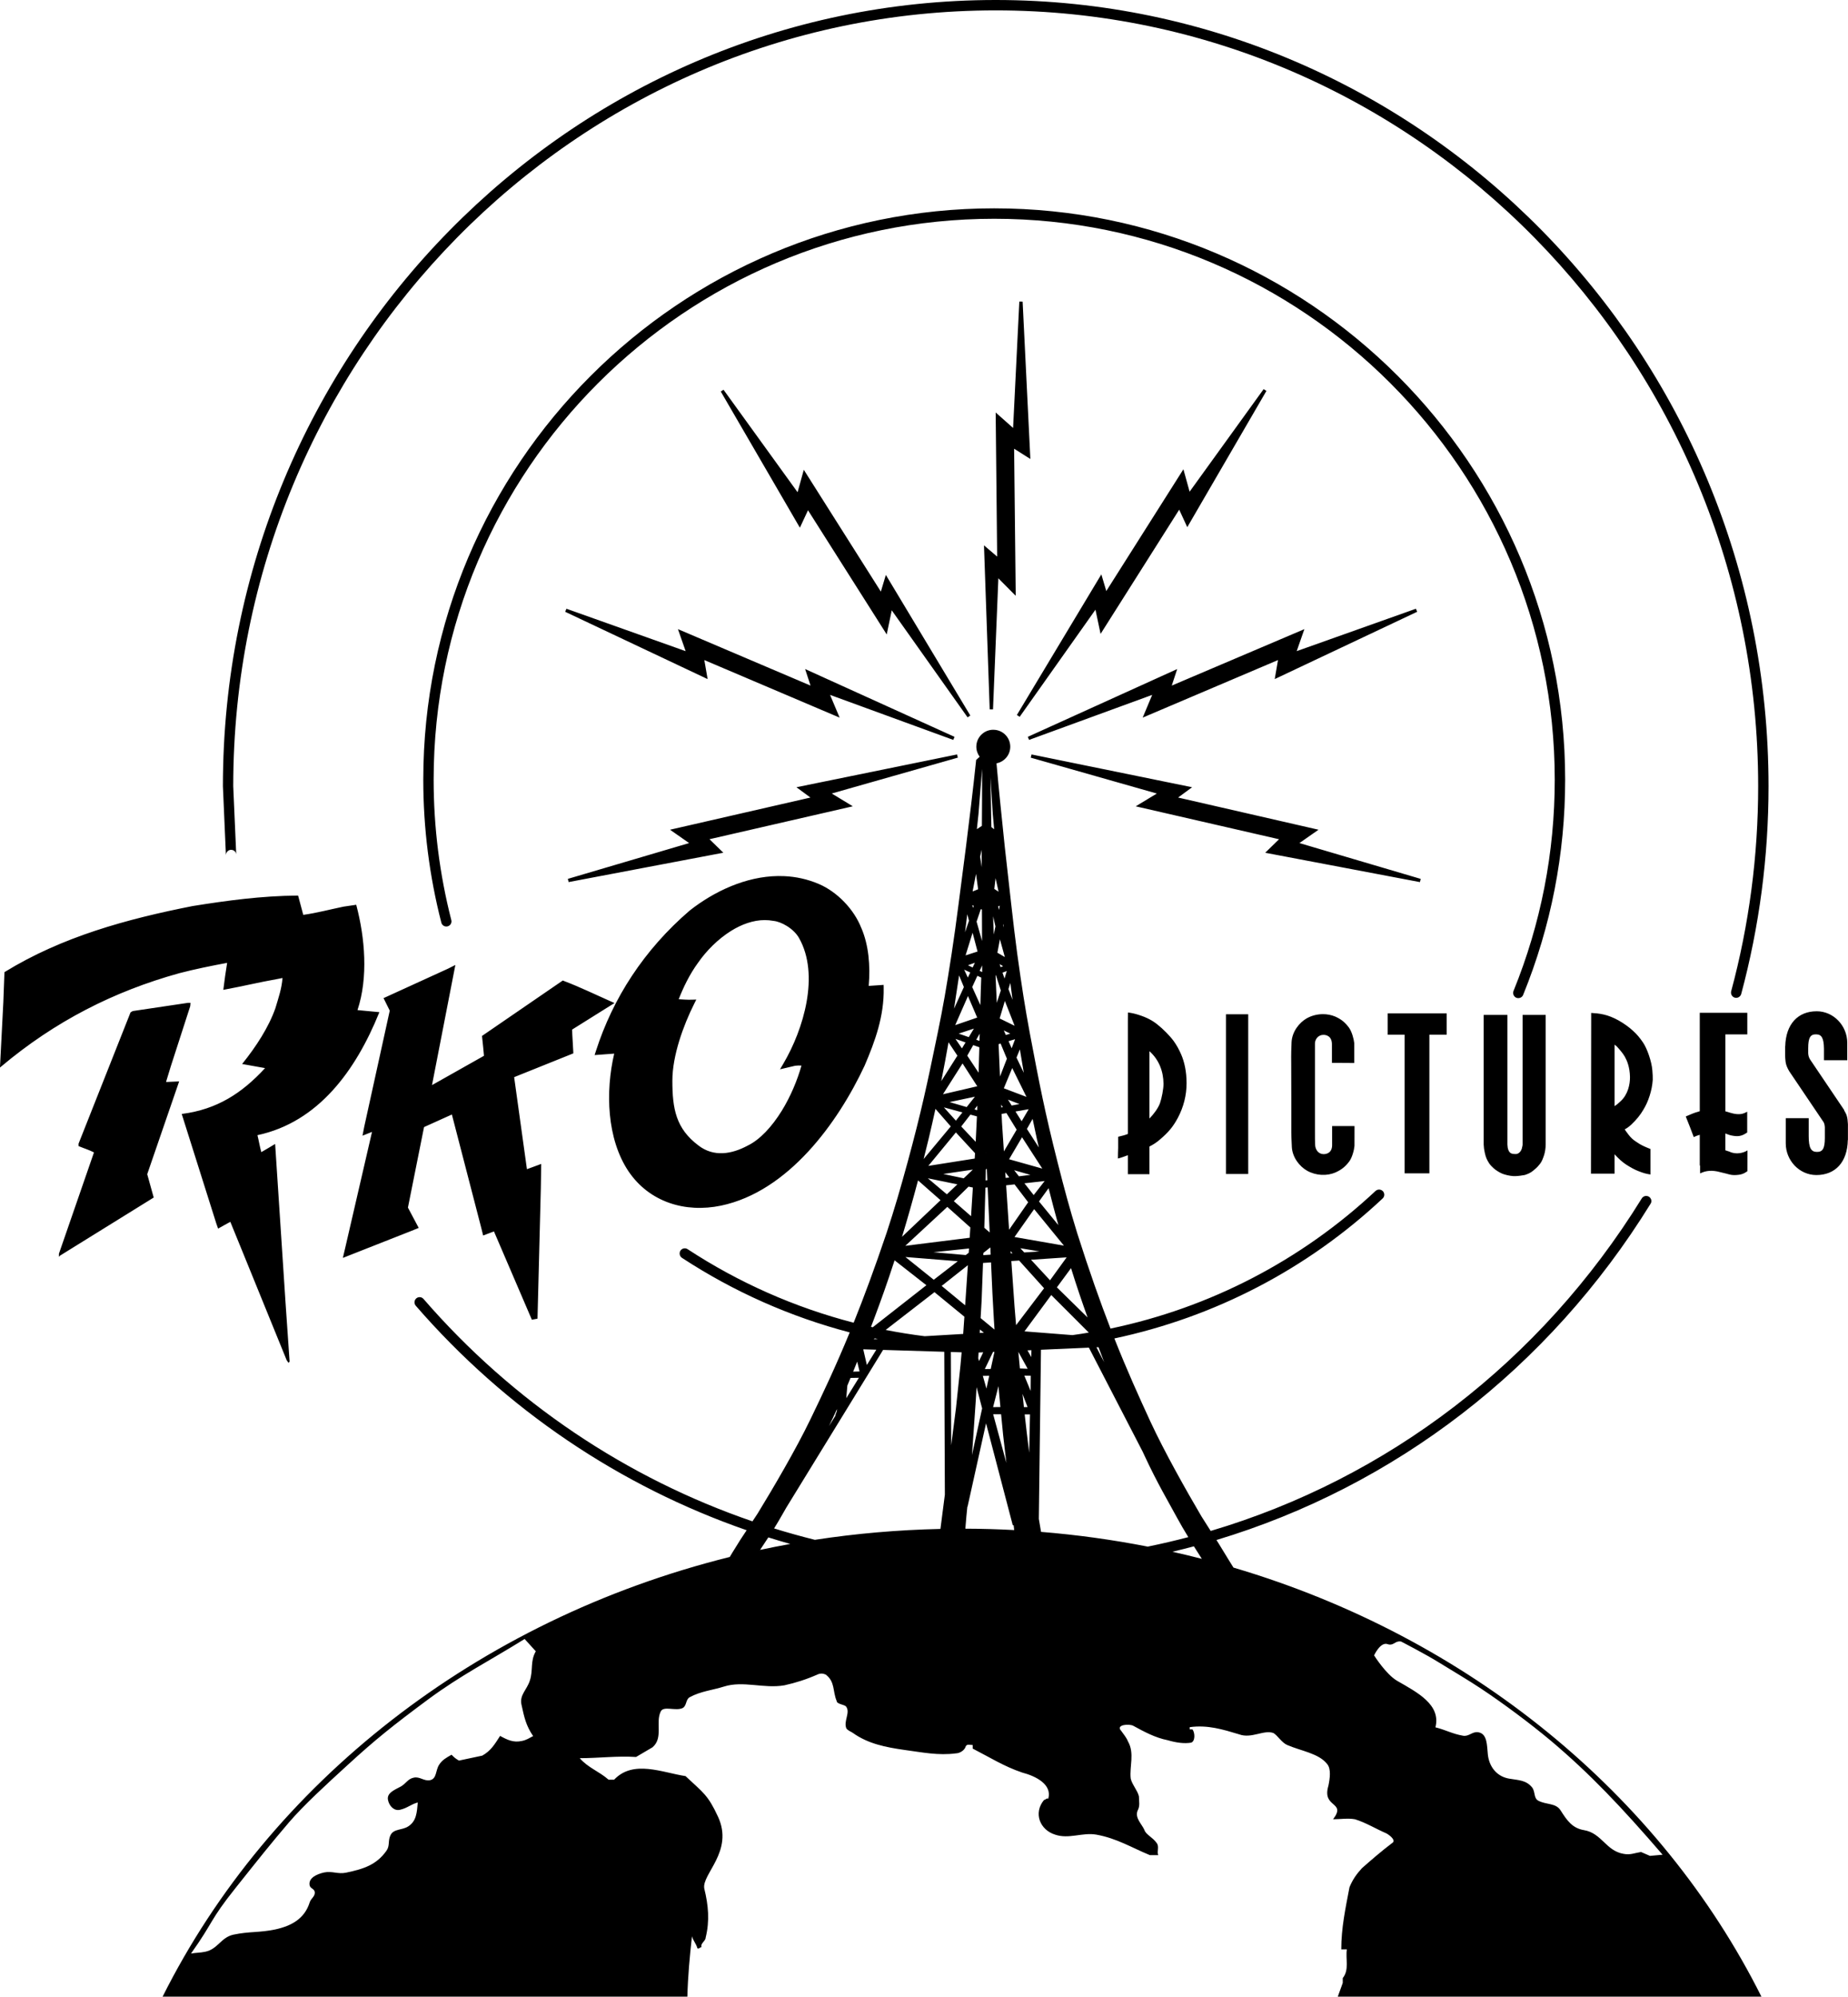 <?xml version="1.0" encoding="UTF-8" standalone="no"?>
<!-- Created with Inkscape (http://www.inkscape.org/) -->

<svg
   width="132.292mm"
   height="142.85mm"
   viewBox="0 0 132.292 142.85"
   version="1.1"
   id="svg5"
   sodipodi:docname="RKO Pictures (1997).svg"
   inkscape:version="1.1.2 (b8e25be833, 2022-02-05)"
   xmlns:inkscape="http://www.inkscape.org/namespaces/inkscape"
   xmlns:sodipodi="http://sodipodi.sourceforge.net/DTD/sodipodi-0.dtd"
   xmlns="http://www.w3.org/2000/svg"
   xmlns:svg="http://www.w3.org/2000/svg">
  <sodipodi:namedview
     id="namedview7"
     pagecolor="#ffffff"
     bordercolor="#666666"
     borderopacity="1.0"
     inkscape:pageshadow="2"
     inkscape:pageopacity="0.0"
     inkscape:pagecheckerboard="0"
     inkscape:document-units="mm"
     showgrid="false"
     fit-margin-top="0"
     fit-margin-left="0"
     fit-margin-right="0"
     fit-margin-bottom="0"
     inkscape:zoom="0.70710678"
     inkscape:cx="350.72496"
     inkscape:cy="565.68542"
     inkscape:window-width="1366"
     inkscape:window-height="705"
     inkscape:window-x="-8"
     inkscape:window-y="-8"
     inkscape:window-maximized="1"
     inkscape:current-layer="layer1" />
  <defs
     id="defs2" />
  <g
     inkscape:label="Layer 1"
     inkscape:groupmode="layer"
     id="layer1"
     transform="translate(-41.676,-235.345)">
    <path
       id="path1271"
       style="fill:#000000;fill-opacity:1;fill-rule:nonzero;stroke:none;stroke-width:0.229"
       d="m 112.955,235.345 c -30.505,0 -55.322,25.229 -55.322,56.251 l 0.216,4.95 c -0.008,-0.204 0.15,-0.393 0.353,-0.4 0.205,-0.006 0.374,0.135 0.385,0.34 l -0.215,-4.89 c 0,-30.612 24.489,-55.508 54.582,-55.508 30.099,0 54.583,24.896 54.583,55.508 0,4.965 -0.649,9.907 -1.933,14.671 -0.049,0.197 0.067,0.405 0.264,0.457 0.197,0.052 0.4,-0.067 0.455,-0.264 1.298,-4.829 1.956,-9.831 1.956,-14.864 0,-31.022 -24.818,-56.251 -55.324,-56.251 z m -0.107,14.906 c -22.535,0 -40.871,18.334 -40.871,40.877 v 2.7e-4 c 0,3.461 0.437,6.902 1.293,10.228 0.05,0.199 0.251,0.315 0.45,0.264 0.196,-0.052 0.318,-0.249 0.263,-0.45 -0.836,-3.262 -1.264,-6.638 -1.264,-10.042 0,-22.135 18.005,-40.131 40.128,-40.131 22.131,0 40.127,17.996 40.127,40.131 0,5.213 -0.991,10.3 -2.951,15.116 -0.076,0.192 0.016,0.403 0.203,0.487 0.188,0.071 0.41,-0.013 0.485,-0.202 2.001,-4.914 3.009,-10.094 3.009,-15.401 0,-22.542 -18.334,-40.877 -40.873,-40.877 z m 1.798,6.671 -0.446,9.042 -1.247,-1.108 0.106,10.31 -0.943,-0.804 0.409,11.729 v 0.008 l 0.237,0.001 v -0.009 l 0.383,-9.37 1.243,1.251 -0.115,-10.524 1.163,0.735 -0.554,-11.26 z m 17.489,6.263 -0.006,0.009 -5.293,7.329 -0.444,-1.604 -5.52,8.712 -0.355,-1.192 -6.041,10.052 -8.4e-4,0.002 -0.004,0.007 0.199,0.13 5.426,-7.665 0.366,1.733 5.629,-8.889 0.577,1.253 5.661,-9.74 0.006,-0.009 z m -38.663,0.043 -0.198,0.129 0.006,0.009 5.657,9.734 0.581,-1.249 5.635,8.886 0.36,-1.726 5.424,7.649 0.005,0.007 0.197,-0.129 -0.005,-0.008 h 0.001 l -0.006,-0.007 -6.038,-10.045 -0.358,1.193 -5.516,-8.715 -0.445,1.606 -5.295,-7.324 z m -11.246,15.67 -0.091,0.219 0.011,0.004 10.186,4.81 -0.235,-1.361 9.685,4.118 -0.685,-1.627 8.82,3.22 0.09,-0.22 -0.008,-0.003 -10.687,-4.846 0.387,1.184 -9.491,-4.039 0.551,1.575 -8.521,-3.03 z m 60.809,0 -0.011,0.004 -8.522,3.029 0.55,-1.574 -9.494,4.039 0.39,-1.184 -10.687,4.846 -0.008,0.003 0.09,0.22 8.814,-3.22 -0.68,1.626 9.687,-4.118 -0.235,1.361 10.186,-4.81 0.011,-0.004 z m -30.254,8.657 c -0.667,0 -1.213,0.543 -1.213,1.211 0,0.27 0.089,0.519 0.24,0.72 -0.099,0.089 -0.233,0.21 -0.233,0.21 l -0.02,0.017 -0.002,0.026 c -0.226,2.151 -0.482,4.247 -0.724,6.17 -0.394,2.994 -0.682,5.419 -1.031,7.687 -0.385,2.491 -0.602,3.737 -0.995,5.65 -0.762,3.697 -1.173,5.632 -2.149,9.229 -0.517,1.894 -0.921,3.285 -1.501,5.052 -0.864,2.559 -1.641,4.647 -2.366,6.451 -4.197,-1.085 -8.207,-2.852 -11.885,-5.259 -0.17,-0.114 -0.4,-0.067 -0.514,0.103 -0.108,0.167 -0.064,0.403 0.111,0.518 3.715,2.43 7.766,4.222 12.006,5.332 -1.004,2.44 -1.912,4.353 -2.818,6.228 -1.04,2.153 -2.654,4.898 -3.77,6.723 l -0.374,0.567 c -8.987,-3.079 -17.137,-8.518 -23.546,-15.908 -0.131,-0.159 -0.365,-0.175 -0.52,-0.045 -0.155,0.141 -0.174,0.367 -0.038,0.526 6.453,7.439 14.648,12.929 23.687,16.063 l -0.456,0.691 c -0.558,0.882 -0.746,1.209 -0.746,1.21 l -0.006,0.011 c -18.101,4.502 -32.943,16.174 -40.601,31.457 h 37.565 c 0.038,-1.45 0.169,-2.885 0.329,-4.317 0.097,0.338 0.293,0.511 0.391,0.859 0.098,0.074 0.197,-0.088 0.295,-0.088 -0.099,-0.26 0.295,-0.433 0.295,-0.68 0.297,-1.198 0.194,-2.317 -0.099,-3.507 -0.196,-1.034 2.131,-2.657 0.983,-5.141 -0.727,-1.568 -1.048,-1.703 -2.325,-2.904 -1.676,-0.256 -3.74,-1.191 -5.114,0.257 h -0.395 c -0.687,-0.604 -1.475,-0.855 -2.064,-1.54 1.378,0 2.656,-0.173 4.03,-0.085 l 1.18,-0.694 c 0.789,-0.678 0.197,-1.786 0.589,-2.564 0.2,-0.424 1.082,-5e-5 1.577,-0.249 0.295,-0.175 0.197,-0.595 0.49,-0.767 0.785,-0.431 1.676,-0.515 2.46,-0.765 1.379,-0.437 2.853,0.168 4.328,-0.09 0.789,-0.175 1.573,-0.421 2.359,-0.77 0.194,-0.09 0.391,-0.09 0.592,0 0.686,0.512 0.491,1.193 0.784,1.88 0,0.255 0.592,0.255 0.691,0.43 0.294,0.423 -0.201,1.018 0,1.531 0.094,0.172 0.392,0.264 0.49,0.349 1.082,0.77 2.363,1.016 3.64,1.199 1.281,0.172 2.456,0.422 3.74,0.248 0.192,0 0.591,-0.165 0.687,-0.512 0.092,-0.166 0.296,-0.083 0.492,-0.083 v 0.256 c 1.179,0.602 2.257,1.284 3.539,1.713 0.98,0.256 2.165,0.85 1.871,1.878 -0.106,-0.083 -0.194,0.083 -0.302,0.083 -0.783,0.944 -0.293,2.144 0.792,2.482 0.983,0.34 1.963,-0.175 2.952,0 1.471,0.264 2.549,0.942 3.831,1.466 h 0.597 c -0.105,-0.265 0.09,-0.604 -0.105,-0.862 -0.295,-0.424 -0.786,-0.604 -0.883,-0.943 -0.195,-0.429 -0.688,-0.852 -0.491,-1.367 0.197,-0.348 0.099,-0.687 0.099,-1.034 -0.099,-0.424 -0.499,-0.853 -0.589,-1.276 -0.097,-0.858 0.294,-1.802 -0.196,-2.656 -0.099,-0.256 -0.303,-0.504 -0.497,-0.771 -0.395,-0.421 0.595,-0.509 0.888,-0.338 0.786,0.429 1.571,0.852 2.459,1.027 0.592,0.173 1.177,0.258 1.671,0.173 0.293,-0.092 0.292,-0.685 0.097,-0.949 h -0.196 v -0.159 c 1.282,-0.175 2.361,0.159 3.537,0.513 0.891,0.331 1.773,-0.353 2.46,-0.09 0.295,0.173 0.588,0.685 0.982,0.853 0.987,0.43 2.263,0.594 2.86,1.363 0.294,0.349 0.195,1.034 0.089,1.549 -0.491,1.623 1.321,1.108 0.334,2.401 0.49,0 1.078,-0.091 1.568,0 0.792,0.246 1.477,0.679 2.263,1.017 0.293,0.173 0.687,0.514 0.394,0.686 -0.786,0.597 -1.472,1.193 -2.16,1.798 -0.391,0.422 -0.685,0.85 -0.891,1.365 -0.293,1.539 -0.588,2.911 -0.588,4.442 h 0.4 c -0.105,0.689 0.188,1.459 -0.294,2.054 v 0.346 l -0.355,0.983 h 30.326 c -7.256,-14.487 -20.968,-25.73 -37.793,-30.697 l -0.068,-0.107 c 0,0 -0.467,-0.748 -1.011,-1.645 l -0.141,-0.221 c 12.717,-3.824 23.772,-12.232 31.075,-24.054 0.115,-0.167 0.061,-0.394 -0.114,-0.509 -0.182,-0.105 -0.407,-0.052 -0.513,0.121 v 8.4e-4 c -7.242,11.723 -18.227,20.046 -30.86,23.792 l -0.66,-1.04 v -0.001 l -0.005,-0.008 c -1.087,-1.846 -2.645,-4.609 -3.653,-6.781 -0.831,-1.804 -1.666,-3.644 -2.577,-5.942 7.17,-1.523 13.795,-4.948 19.202,-10.013 0.149,-0.134 0.159,-0.37 0.024,-0.519 -0.146,-0.152 -0.378,-0.159 -0.53,-0.019 v -10e-4 c -5.34,4.994 -11.887,8.364 -18.973,9.846 -0.73,-1.887 -1.511,-4.084 -2.379,-6.812 -0.55,-1.781 -0.926,-3.174 -1.409,-5.082 -0.913,-3.611 -1.291,-5.55 -1.991,-9.254 -0.355,-1.928 -0.552,-3.175 -0.899,-5.671 -0.308,-2.278 -0.549,-4.706 -0.896,-7.702 v -0.001 c -0.188,-1.856 -0.408,-3.857 -0.587,-5.919 0.56,-0.106 0.985,-0.598 0.985,-1.189 0,-0.667 -0.542,-1.211 -1.21,-1.211 z m -2.592,1.767 -0.008,0.002 -11.491,2.344 1.003,0.737 -10.051,2.303 1.366,0.955 -8.67,2.558 -0.011,0.003 0.055,0.23 11.076,-2.101 -0.992,-0.966 10.26,-2.356 -1.508,-0.915 9.018,-2.564 0.008,-0.002 z m 5.331,0 -0.056,0.23 0.008,0.002 9.018,2.564 -1.511,0.915 10.259,2.356 -0.99,0.966 11.075,2.1 0.056,-0.23 -0.011,-0.003 -8.67,-2.559 1.366,-0.955 -10.051,-2.303 1.001,-0.737 -11.486,-2.344 z m -3.537,1.033 c -8e-5,1.488 -0.008,2.773 -0.017,4.076 l -0.359,0.235 0.114,-1.066 0.182,-2.272 v -10e-4 c 0.032,-0.348 0.057,-0.671 0.08,-0.972 z m 0.598,0.605 c 0.008,0.108 0.013,0.198 0.021,0.309 h -10e-4 l 0.142,2.279 0.101,1.128 -0.199,-0.158 z m -0.628,5.178 c -5.6e-4,0.1 -0.001,0.16 -0.002,0.263 v 10e-4 l 0.004,0.99 -0.114,-0.756 z m -0.407,1.731 0.15,1.098 -0.395,0.159 z m -14.169,0.152 c -2.307,0.029 -4.564,1.087 -6.324,2.466 l -0.004,0.003 -0.003,0.003 c -3.273,2.811 -5.497,6.273 -6.708,10.04 l -0.096,0.298 1.403,-0.104 c -0.636,2.719 -0.531,6.098 1.023,8.419 h 8.38e-4 v 0.001 c 1.487,2.199 4.052,2.991 6.623,2.455 4.817,-1.011 8.373,-5.933 10.286,-10.03 l 8.3e-4,-0.003 0.001,-0.003 c 0.731,-1.712 1.395,-3.504 1.356,-5.536 l -0.004,-0.221 -1.067,0.073 c 0.12,-1.433 0.003,-2.909 -0.528,-4.142 -1e-4,-2.6e-4 1e-4,-5.7e-4 0,-10e-4 -0.002,-0.003 -0.002,-0.007 -0.003,-0.01 l -0.004,8.4e-4 c -0.518,-1.327 -1.722,-2.58 -3.038,-3.141 -0.807,-0.344 -1.631,-0.52 -2.453,-0.56 h -5.57e-4 c -0.154,-0.007 -0.308,-0.01 -0.461,-0.008 z m 15.568,0.151 0.216,0.97 -0.305,-0.198 z m -49.962,1.247 c -2.575,0.019 -5.062,0.356 -7.508,0.748 h -0.001 -0.001 c -4.749,0.936 -9.364,2.203 -13.459,4.719 l -0.019,0.012 -0.08,2.138 -0.242,4.688 0.071,-0.06 c 3.884,-3.268 8.103,-5.396 12.758,-6.689 1.108,-0.289 2.312,-0.533 3.434,-0.742 -0.105,0.648 -0.189,1.246 -0.266,1.876 l -0.007,0.055 0.054,-0.011 c 1.406,-0.259 2.476,-0.527 3.822,-0.765 h 0.001 l 0.361,-0.072 c -0.063,0.785 -0.291,1.421 -0.51,2.16 -0.481,1.369 -1.383,2.748 -2.339,3.939 l -0.043,0.054 1.643,0.294 -0.003,0.004 c -1.666,1.806 -3.445,2.946 -5.917,3.27 l -0.047,0.006 2.472,7.824 0.132,0.379 0.042,-0.023 c 0.272,-0.148 0.568,-0.328 0.834,-0.461 l 0.839,2.054 3.198,7.853 0.132,0.182 0.074,-0.093 -0.292,-4.23 -0.744,-11.339 -0.057,0.035 c -0.372,0.227 -0.603,0.358 -0.933,0.551 -0.108,-0.384 -0.18,-0.84 -0.276,-1.214 4.361,-0.931 7.039,-4.634 8.708,-8.75 l 0.02,-0.05 -1.566,-0.149 c 0.778,-2.334 0.534,-5.172 -0.081,-7.5 l -0.009,-0.035 -0.905,0.133 h -0.001 c -1.034,0.213 -1.907,0.453 -2.886,0.589 l -0.369,-1.38 z m 48.53,0.342 -2.8e-4,8.4e-4 -8.4e-4,-2.8e-4 z m -0.235,0.342 0.105,0.048 -0.051,0.151 z m 1.965,0.041 -0.053,0.3 -0.059,-0.252 z m -1.352,0.24 0.078,0.036 0.003,0.712 0.006,1.538 -0.392,-1.387 z m -0.972,0.37 0.124,0.465 -0.284,0.826 z m 1.854,0.147 0.163,0.724 -0.118,0.579 -0.035,-0.804 z m -16.337,0.272 c 0.193,5.1e-4 0.385,0.017 0.577,0.052 v -2.8e-4 l 0.032,0.006 c 0.526,0.043 1.445,0.529 1.841,1.241 v 10e-4 c 0.731,1.3 0.819,2.922 0.534,4.533 -0.284,1.611 -0.94,3.205 -1.655,4.419 l -0.25,0.424 1.087,-0.256 c 0.184,-0.017 0.267,-0.018 0.349,-0.014 0.022,10e-4 0.075,0.003 0.1,0.004 -0.295,1.042 -0.778,2.213 -1.42,3.248 -0.692,1.115 -1.548,2.054 -2.442,2.482 l -0.004,0.002 -0.003,0.002 c -1.132,0.604 -2.409,0.823 -3.501,-0.014 v -0.001 h -0.001 c -0.821,-0.617 -1.279,-1.271 -1.543,-2.023 -0.264,-0.752 -0.328,-1.61 -0.328,-2.614 0,-1.817 0.798,-3.976 1.556,-5.492 l 0.157,-0.314 -0.352,0.01 c -0.299,0.009 -0.604,-0.015 -0.908,-0.033 0.328,-0.835 0.77,-1.77 1.389,-2.616 l 0.002,-0.002 0.001,-0.002 c 0.575,-0.827 1.407,-1.677 2.349,-2.265 0.766,-0.478 1.6,-0.78 2.434,-0.778 z m 17.061,0.278 0.026,0.248 -0.045,-0.156 z m -10.306,0.391 -0.035,0.007 c -8e-5,-2e-4 -2e-4,-3.7e-4 -2.8e-4,-5.7e-4 z m 8.11,0.235 0.355,1.345 -0.858,0.275 z m 1.956,0.469 0.352,1.272 -0.534,-0.312 z m -1.792,1.678 -0.161,0.34 -0.335,-0.161 z m 1.769,0.099 0.251,0.147 -0.176,0.071 z m -38.96,0.06 -0.521,0.263 -4.62,2.11 0.444,0.896 -1.829,8.316 -0.122,0.629 0.681,-0.271 -1.886,8.157 -0.201,0.858 4.936,-1.944 0.494,-0.201 -0.772,-1.454 1.153,-5.76 1.993,-0.9 2.115,8.156 0.123,0.501 0.774,-0.293 2.714,6.319 0.404,-0.077 0.238,-9.336 0.028,-1.735 -0.289,0.108 c -0.281,0.105 -0.379,0.136 -0.653,0.24 l -0.081,0.029 -0.915,-6.584 4.237,-1.702 -0.006,-0.15 c -0.024,-0.529 -0.069,-1.052 -0.081,-1.552 l 3.035,-1.899 -0.363,-0.16 c -1.06,-0.469 -2.134,-0.992 -3.24,-1.411 l -0.103,-0.039 -5.779,3.964 0.011,0.122 c 0.042,0.449 0.101,0.883 0.129,1.299 l -3.614,2.037 -0.106,0.057 z m 37.711,0.031 0.002,0.478 -0.182,-0.087 z m -1.288,0.305 0.436,0.202 -0.173,0.363 z m 3.049,0.099 -0.159,0.538 -0.145,-0.423 z m -0.777,0.296 0.352,1.094 -0.29,0.884 -0.086,-1.969 z m -2.636,0.019 0.344,0.83 -0.704,1.546 c 0.12,-0.764 0.239,-1.55 0.36,-2.376 z m 1.31,0.025 0.278,0.129 c -0.024,0.55 -0.044,1.232 -0.063,1.969 l -0.585,-1.293 z m 2.36,0.512 c 0.053,0.407 0.106,0.816 0.159,1.207 l -0.295,-0.77 z m -3.033,0.938 0.659,1.54 -1.573,0.54 z m 2.641,0.35 0.698,1.776 -1.072,-0.524 z m -58.48,0.135 -3.957,0.589 -0.154,0.096 -3.72,9.391 v 0.173 l 0.024,0.01 c 0.359,0.151 0.74,0.266 1.079,0.442 l -2.507,7.244 v 0.225 l 0.084,-0.088 6.7,-4.153 -0.465,-1.669 2.286,-6.639 -0.914,0.041 -0.021,-0.015 c 0.11,-0.375 0.22,-0.735 0.339,-1.11 l 1.388,-4.294 0.001,-0.006 0.02,-0.238 z m 116.592,0.603 c -1.344,0 -2.209,0.926 -2.248,2.503 h -0.008 v 0.492 0.183 l 0.008,0.173 c 0.014,0.195 0.03,0.339 0.067,0.46 0.038,0.128 0.106,0.294 0.226,0.49 l 2.46,3.644 c 0.053,0.105 0.076,0.233 0.082,0.362 v 0.759 c 0,0.772 -0.166,1.006 -0.579,0.997 -0.403,-0.006 -0.576,-0.277 -0.576,-1.139 v -1.274 h -1.643 v 1.229 0.236 0.337 c 0,1.22 0.971,2.265 2.193,2.265 1.346,0 2.22,-0.913 2.249,-2.505 h 0.009 v -0.906 l 2.7e-4,-2.8e-4 v -0.223 l -0.018,-0.204 c -0.007,-0.192 -0.049,-0.36 -0.097,-0.491 -0.038,-0.092 -0.092,-0.19 -0.166,-0.312 l 0.016,-0.006 -2.455,-3.637 c -0.081,-0.14 -0.119,-0.279 -0.125,-0.438 v -0.347 c 0,-0.777 0.164,-1.01 0.579,-0.996 0.379,0.005 0.538,0.264 0.55,1.02 v 0.832 h 1.668 v -0.675 -0.23 -0.338 c 0,-1.222 -0.973,-2.262 -2.195,-2.262 z m -49.302,0.089 c 0,0 -0.006,0.132 -0.006,0.634 v 8.053 c -0.014,0.005 -0.033,0.013 -0.045,0.02 -0.204,0.076 -0.363,0.112 -0.649,0.182 v 0.792 c -0.009,0.318 -0.016,0.448 -0.016,0.763 0.257,-0.058 0.476,-0.152 0.71,-0.235 v 1.358 h 1.546 v -1.98 c 0.266,-0.132 0.521,-0.298 0.754,-0.502 0.611,-0.522 0.935,-0.907 1.283,-1.556 0.403,-0.763 0.621,-1.606 0.621,-2.471 0,-0.841 -0.16,-1.534 -0.386,-2.056 -0.175,-0.393 -0.302,-0.627 -0.535,-0.958 -0.28,-0.381 -0.764,-0.868 -1.155,-1.177 -0.371,-0.301 -0.77,-0.51 -1.329,-0.69 -0.21,-0.069 -0.504,-0.148 -0.792,-0.178 z m 40.935,0.022 v 1.146 0.398 5.496 c -0.024,0.006 -0.045,0.019 -0.061,0.019 -0.348,0.094 -0.611,0.213 -0.942,0.357 0.125,0.313 0.164,0.406 0.3,0.753 0.098,0.249 0.136,0.346 0.273,0.721 0.143,-0.066 0.284,-0.125 0.43,-0.164 v 2.198 h 0.023 v 0.564 c 0.143,-0.059 0.233,-0.111 0.49,-0.161 0.242,-0.039 0.446,-0.032 0.732,0.019 l 0.655,0.159 c 0.188,0.045 0.401,0.148 0.885,0.083 0.325,-0.039 0.506,-0.173 0.626,-0.26 l 0.006,-1.485 c -0.261,0.168 -0.805,0.333 -1.304,0.083 v 0.002 l -0.28,-0.092 v -1.204 c 0.159,0.059 0.303,0.129 0.544,0.164 0.197,0.033 0.394,0.046 0.582,-0.013 0.179,-0.052 0.284,-0.122 0.437,-0.22 v -1.49 c -0.22,0.132 -0.408,0.178 -0.595,0.178 -0.243,0.006 -0.447,-0.052 -0.678,-0.118 -0.107,-0.033 -0.197,-0.058 -0.289,-0.086 v -5.504 h 1.569 v -1.543 z m -7.773,0.008 v 0.618 l -0.015,10.881 h 1.69 v -1.387 c 0.272,0.298 0.53,0.542 0.836,0.743 0.304,0.192 0.62,0.374 0.901,0.474 0.293,0.114 0.482,0.177 0.83,0.23 v -0.851 -0.976 c 0,0 -0.309,-0.115 -0.454,-0.188 -0.256,-0.12 -0.385,-0.203 -0.602,-0.351 -0.212,-0.139 -0.362,-0.286 -0.519,-0.49 -0.155,-0.192 -0.266,-0.373 -0.266,-0.373 0.136,-0.071 0.286,-0.166 0.491,-0.358 0.332,-0.321 0.625,-0.661 0.858,-1.07 l -5.6e-4,2.8e-4 c 0.168,-0.286 0.303,-0.558 0.439,-0.987 0.115,-0.362 0.191,-0.725 0.219,-1.131 0.007,-0.243 -0.009,-0.384 -0.029,-0.683 -0.047,-0.611 -0.37,-1.558 -0.674,-1.995 -0.217,-0.318 -0.427,-0.574 -0.707,-0.826 -0.279,-0.258 -0.642,-0.521 -1.025,-0.737 -0.364,-0.207 -0.765,-0.362 -1.074,-0.429 -0.354,-0.083 -0.655,-0.099 -0.898,-0.114 z m -14.567,0.034 v 1.524 h 1.213 v 9.919 h 1.771 v -9.919 h 1.24 v -1.524 z m -4.631,0.054 c -0.393,-7.7e-4 -0.801,0.094 -1.168,0.3 -0.539,0.31 -1.044,0.956 -1.083,1.703 -0.018,0.414 -0.035,0.852 -0.025,1.501 l 0.007,2.64 v 1.835 c -0.007,0.687 0.018,1.107 0.038,1.523 0.038,0.739 0.544,1.388 1.089,1.697 0.649,0.366 1.434,0.383 2.02,0.132 0.452,-0.199 0.719,-0.425 0.996,-0.786 0.212,-0.279 0.355,-0.824 0.38,-1.121 l 0.003,-1.417 c 0.009,0 0.025,-0.002 0,-0.002 l 2.8e-4,-5.6e-4 c -0.308,0 -0.61,0.002 -0.919,0.002 H 137.038 v 1.298 c 0.024,0.582 -0.354,0.721 -0.631,0.71 -0.365,-0.013 -0.56,-0.331 -0.582,-0.622 -0.016,-0.184 -0.016,-0.698 -0.016,-0.947 v -1.402 -0.903 -0.758 -0.913 -1.368 -0.998 c 0,-0.289 0.213,-0.607 0.58,-0.622 0.273,-0.013 0.649,0.125 0.635,0.71 v 1.297 h 0.677 c 0.318,0 0.612,0.006 0.922,0.006 0.019,0 0.016,-0.006 0,-0.006 v -1.41 c -0.031,-0.305 -0.176,-0.841 -0.385,-1.122 -0.279,-0.371 -0.543,-0.592 -0.989,-0.789 -0.261,-0.109 -0.558,-0.167 -0.864,-0.168 z m -6.946,0.01 v 11.424 h 1.592 v -11.424 z m 18.449,0.045 v 9.274 c 0.009,0.201 0.029,0.371 0.076,0.573 0.083,0.385 0.159,0.513 0.309,0.761 0.091,0.136 0.203,0.249 0.325,0.36 0.152,0.139 0.423,0.307 0.617,0.388 0.184,0.075 0.522,0.159 0.801,0.176 0.03,0.005 0.091,0.005 0.152,0 0.209,-0.006 0.473,-0.045 0.678,-0.084 0.367,-0.121 0.519,-0.24 0.714,-0.417 0.131,-0.1 0.274,-0.264 0.372,-0.391 0.127,-0.168 0.21,-0.401 0.279,-0.609 0.061,-0.184 0.114,-0.486 0.114,-0.757 v -9.274 -5.5e-4 h -1.651 v 9.274 c 0,0.052 -0.009,0.094 -0.033,0.189 -0.038,0.252 -0.226,0.517 -0.506,0.49 -0.112,-0.013 -0.143,0.003 -0.255,-0.039 -0.21,-0.076 -0.286,-0.362 -0.294,-0.64 v -9.274 z m -36.493,0.978 -0.369,0.61 -0.721,-0.252 z m 2.14,0.132 0.464,0.227 -0.32,0.099 z m -1.728,0.233 c -0.004,0.168 -0.009,0.34 -0.013,0.513 l -0.232,-0.081 z m -1.734,0.372 0.723,0.253 -0.258,0.426 z m 4.27,0.023 -0.245,0.648 -0.224,-0.508 z m -4.765,0.22 0.635,0.956 -1.156,1.823 c 0.185,-0.928 0.359,-1.848 0.521,-2.779 z m 3.728,0.09 0.451,1.084 -0.495,1.276 -0.101,-2.317 z m 43.953,0.076 c 0.053,0.039 0.1,0.079 0.152,0.125 0.165,0.177 0.439,0.487 0.579,0.735 0.159,0.288 0.356,0.737 0.371,1.453 0.007,0.528 -0.146,1.259 -0.671,1.736 -0.21,0.201 -0.303,0.271 -0.431,0.353 z m -45.914,0.036 0.438,0.153 c -0.016,0.592 -0.033,1.191 -0.053,1.82 l -0.812,-1.219 z m 3.34,0.304 c 0.09,0.56 0.184,1.12 0.282,1.679 l -0.523,-1.089 z m 9.277,0.132 c 0.687,0.611 0.998,1.448 1.005,2.324 0.006,0.362 -0.131,1.056 -0.252,1.392 -0.127,0.353 -0.445,0.789 -0.754,1.099 z m -13.38,0.875 1.053,1.633 -2.456,0.572 z m 3.556,0.329 1.02,2.064 -1.622,-0.616 z m -2.671,2.05 -0.59,0.743 -1.226,-0.358 z m 2.368,0.211 0.819,0.316 -0.554,0.105 z m -0.486,0.352 0.116,0.188 -0.107,0.02 z m -1.707,0.077 c -0.004,0.105 -0.009,0.219 -0.013,0.323 l -0.194,-0.057 z m -2.396,0.124 1.327,0.361 -0.468,0.589 z m -0.603,0.107 1.095,1.255 -1.942,2.333 c 0.13,-0.512 0.257,-1.018 0.367,-1.48 v -10e-4 c 0.173,-0.727 0.33,-1.423 0.48,-2.107 z m 6.674,0.024 -0.505,0.861 -0.44,-0.696 z m -1.593,0.277 0.731,1.188 -0.913,1.554 -0.137,-2.07 -0.027,-0.611 z m -2.579,0.11 0.467,0.127 c -0.023,0.552 -0.052,1.157 -0.089,1.82 l -1.035,-1.098 z m 4.453,0.306 c 0.095,0.456 0.19,0.914 0.295,1.39 0.045,0.205 0.102,0.44 0.151,0.655 l -0.855,-1.328 z m -5.493,0.969 1.37,1.483 c -0.005,0.08 -0.008,0.141 -0.013,0.224 l -0.01,0.162 -3.32,0.524 z m 4.735,0.344 1.451,2.243 -2.378,-0.669 z m -2.573,1.054 0.003,0.067 -0.004,-0.004 c 2.3e-4,-0.022 6e-4,-0.041 8.3e-4,-0.063 z m 0.053,1.191 0.037,0.829 -0.123,0.015 c 0.006,-0.246 0.011,-0.507 0.015,-0.775 z m -1,0.071 -0.655,0.622 -1.462,-0.309 z m 2.958,0.044 1.161,0.333 -0.821,0.102 z m -0.638,0.141 0.288,0.378 -0.261,0.032 z m -5.543,0.435 2.114,0.434 -0.751,0.714 z m -0.701,0.152 1.61,1.417 -2.757,2.619 c 0.39,-1.276 0.784,-2.674 1.147,-4.036 z m 9.063,0.045 -0.784,1.005 -0.663,-0.844 z m -2.154,0.24 0.975,1.279 -1.365,1.963 -0.036,-0.515 -0.176,-2.661 z m -3.294,0.161 0.309,0.064 -0.129,2.05 -1.233,-1.076 z m 1.369,0.054 0.145,3.224 -0.385,-0.336 c 0.03,-1.087 0.057,-1.961 0.08,-2.87 z m 4.362,0.057 c 0.225,0.888 0.461,1.781 0.699,2.642 l -1.386,-1.693 z m -7.25,1.338 1.648,1.471 -0.047,0.737 -4.608,0.577 z m 6.215,0.161 2.133,2.611 -3.539,-0.617 z m -3.134,2.738 0.023,0.518 -0.528,0.035 0.006,-0.159 z m 2.147,0.059 1.372,0.229 -1.093,0.072 z m -3.675,0.018 -0.021,0.306 -0.212,0.164 -2.314,-0.202 z m 2.978,0.188 0.135,0.15 -0.124,0.008 z m -7.529,0.422 3.747,0.3 -1.72,1.327 z m 11.54,0.025 -1.189,1.64 -1.361,-1.469 z m -12.316,0.212 2.275,1.781 -3.839,3.007 c -0.042,-0.009 -0.084,-0.02 -0.126,-0.029 0.08,-0.207 0.167,-0.431 0.233,-0.607 v -10e-4 c 0.475,-1.267 0.924,-2.513 1.456,-4.151 z m 8.914,0.015 1.787,1.983 -2.004,2.641 c -0.037,-0.453 -0.076,-0.924 -0.112,-1.352 v -10e-4 l -0.228,-3.234 z m -2.01,0.134 0.1,2.235 0.106,1.916 v 8.4e-4 c 0.01,0.137 0.031,0.47 0.043,0.655 l -0.996,-0.823 0.073,-1.263 0.1,-2.682 z m -1.658,0.199 -0.196,2.87 -1.68,-1.388 z m 7.384,0.211 c 0.421,1.351 0.794,2.437 1.185,3.528 l -2.197,-2.153 z m -9.776,1.718 2.142,1.757 c -0.032,0.488 -0.06,0.901 -0.086,1.232 l -2.756,0.162 c -0.938,-0.116 -1.869,-0.266 -2.793,-0.448 z m 8.36,0.206 2.687,2.687 c -0.388,0.066 -0.778,0.126 -1.17,0.18 l -3.433,-0.268 z m -5.104,2.465 0.281,0.231 -0.296,0.017 z m -7.525,0.633 c 0.07,0.015 0.141,0.03 0.211,0.045 l -0.291,0.017 z m 16.011,0.633 c 0.134,0.357 0.27,0.713 0.409,1.076 l -0.555,-1.069 z m -0.688,0.031 3.847,7.438 c 0.048,0.102 0.094,0.2 0.143,0.305 v 10e-4 c 0.937,2.011 1.691,3.259 2.324,4.432 0.231,0.431 0.52,0.916 0.804,1.384 -0.959,0.252 -1.928,0.477 -2.904,0.677 -2.494,-0.489 -5.044,-0.843 -7.639,-1.054 -0.052,-0.307 -0.107,-0.626 -0.158,-0.932 l 0.153,-12.098 z m -16.152,0.12 0.936,0.029 -0.678,1.095 z m 1.42,0.044 4.38,0.134 0.042,10.221 -0.316,2.453 c -3.055,0.067 -6.057,0.33 -8.989,0.779 -0.982,-0.244 -1.955,-0.517 -2.92,-0.815 0.192,-0.309 0.385,-0.631 0.558,-0.938 0.102,-0.181 0.213,-0.371 0.321,-0.559 z m 10.616,0.019 -0.008,0.497 -0.271,-0.484 z m -2.644,0.118 -0.266,1.226 -0.423,0.007 0.589,-1.229 z m 1.71,0.003 0.667,1.208 -0.555,-0.021 c -0.039,-0.397 -0.077,-0.792 -0.112,-1.187 z m -4.83,0.008 0.77,0.024 c -0.026,0.291 -0.05,0.548 -0.083,0.932 l -0.321,3.06 -0.343,2.663 z m 2.316,0.024 -0.302,0.626 -0.054,-0.199 0.024,-0.412 z m -9.022,0.669 0.169,0.7 -0.46,0.014 c 0.097,-0.237 0.192,-0.47 0.291,-0.715 z m 11.964,0.998 0.461,0.011 -0.009,1.086 z m -2.512,0.013 -0.199,0.914 -0.259,-0.908 z m -9.329,0.142 -0.904,1.46 0.076,-0.903 c 0.012,-0.029 0.023,-0.054 0.036,-0.084 0.06,-0.144 0.128,-0.31 0.192,-0.463 z m 9.99,0.599 c 0.035,0.413 0.091,0.998 0.139,1.495 l -0.523,0.005 z m -1.568,0.07 0.399,1.521 -0.726,3.339 0.271,-3.9 z m 3.289,0.481 0.362,0.945 -0.261,0.005 c -0.031,-0.292 -0.067,-0.631 -0.101,-0.95 z m -13.278,1.088 -0.015,0.152 -0.107,0.287 0.023,0.011 -0.475,0.767 c 0.184,-0.381 0.374,-0.78 0.574,-1.217 z m 11.178,0.373 h 0.568 c 0.048,0.484 0.079,0.829 0.148,1.514 l 0.229,1.964 z m 2.256,0.008 0.381,0.003 -0.058,2.735 c -0.134,-1.072 -0.234,-1.931 -0.323,-2.739 z m -2.766,0.637 1.912,7.29 0.002,0.01 0.061,-0.012 0.041,0.351 c -1.158,-0.062 -2.324,-0.095 -3.497,-0.099 0.051,-0.663 0.097,-1.141 0.143,-1.574 l 0.014,0.002 z m -15.585,8.164 c 0.521,0.163 1.044,0.32 1.57,0.468 -0.725,0.131 -1.445,0.272 -2.16,0.425 0.127,-0.186 0.334,-0.498 0.59,-0.893 z m 30.464,0.638 c 0.291,0.465 0.489,0.772 0.569,0.895 -0.698,-0.18 -1.402,-0.349 -2.11,-0.507 0.516,-0.122 1.03,-0.251 1.541,-0.388 z m -47.911,6.628 0.801,0.882 c -0.416,0.725 -0.174,1.328 -0.427,2.096 -0.208,0.658 -0.745,1.02 -0.601,1.708 0.201,0.92 0.321,1.502 0.837,2.262 -0.293,0.15 -0.466,0.28 -0.803,0.348 -0.603,0.137 -1.044,-0.076 -1.562,-0.36 -0.396,0.611 -0.649,1.054 -1.275,1.41 l -1.67,0.355 c -0.227,-0.13 -0.356,-0.235 -0.529,-0.419 -0.388,0.222 -0.664,0.365 -0.893,0.721 -0.261,0.405 -0.159,0.994 -0.642,1.099 -0.438,0.092 -0.737,-0.28 -1.174,-0.179 -0.418,0.083 -0.546,0.414 -0.912,0.627 -0.453,0.248 -1.041,0.461 -0.928,0.98 0.086,0.414 0.426,0.785 0.845,0.694 0.525,-0.114 0.774,-0.385 1.286,-0.528 -0.067,0.71 -0.086,1.327 -0.682,1.712 -0.442,0.288 -1.039,0.159 -1.269,0.626 -0.199,0.386 -0.033,0.75 -0.287,1.111 -0.719,1.02 -1.644,1.313 -2.897,1.575 -0.587,0.123 -0.991,-0.135 -1.576,-0.013 -0.525,0.116 -1.142,0.401 -1.03,0.925 0.044,0.21 0.312,0.239 0.358,0.442 0.07,0.341 -0.272,0.477 -0.358,0.78 -0.366,1.155 -1.284,1.673 -2.476,1.931 -1.151,0.239 -1.829,0.127 -2.981,0.37 -0.898,0.196 -1.113,1.034 -2.014,1.222 -0.396,0.083 -0.62,0.059 -1.023,0.129 1.651,-2.318 1.294,-2.319 3.205,-4.71 1.723,-2.164 2.52,-3.167 3.773,-4.632 v -0.003 c 1.127,-1.311 2.719,-2.755 4.175,-4.089 2.079,-1.908 3.332,-2.899 5.825,-4.749 2.354,-1.74 4.434,-2.781 6.904,-4.321 z m 62.594,0.176 c 0.045,-0.004 0.093,-0.003 0.146,0.006 0,0 1.734,0.89 2.751,1.523 0.862,0.537 2.075,1.244 2.988,1.855 1.526,1.012 3.463,2.446 5.003,3.735 2.769,2.339 5.019,4.701 7.983,8.141 l -0.906,0.082 -0.64,-0.277 c -0.489,0.076 -0.755,0.225 -1.246,0.133 -1.26,-0.208 -1.56,-1.479 -2.83,-1.696 -0.843,-0.136 -1.228,-0.702 -1.674,-1.403 -0.342,-0.559 -1.02,-0.394 -1.613,-0.71 -0.334,-0.19 -0.192,-0.642 -0.439,-0.951 -0.432,-0.521 -0.958,-0.506 -1.632,-0.62 -0.891,-0.149 -1.439,-0.852 -1.531,-1.734 -0.067,-0.64 -0.03,-1.477 -0.678,-1.584 -0.431,-0.076 -0.665,0.315 -1.087,0.248 -0.785,-0.136 -1.215,-0.407 -1.986,-0.602 0.408,-1.623 -1.291,-2.493 -2.73,-3.321 -0.807,-0.461 -1.661,-1.826 -1.661,-1.826 0,0 0.453,-1.004 0.981,-0.801 0.351,0.126 0.487,-0.171 0.8,-0.2 z"
       sodipodi:nodetypes="scccccsscccssssscccssscccssccccccccccccccccccccccccccccccccccccccccccccccccccccccccccccccccccccccccccccccccccccscccccccccccccccccccccccccccccccccccccccccccccccccccccccccccccccccccccccccccccccccccccccccccccccccccccccccccccccccccccsccccccccccccccccccccccccccccccccccccccccscccccccccscccccccccccccccccccccccccsccccccccccccccccccccccccccccccccccccccccccccccccccccccccccccccccccccccccccccccccccccccccccccscccccsscccccsscccccccsccccccccccccccccccccccccccccccccccccccccccccccccccccccccccccccccccccccccccccccccccccccccccccccccccccccccccccccccccccccccccccccccccccscsccccsscccccccccccsccccccscccscccccccccccsccccccccccccccccccccccccccccccccccccccccccccccccccccccccccccccccccccccccccccccccccccccccsccccscccccscccsscccccccccccccccccccccccscccscccccccccccccccccccccccccccccccccccccccccccccccccccccscccccccccccccccccccccccccccccccccccccccccccccccccccccccccccccccccccccccccccccccccccccccccccccccccccccccccccccccccccccccccccccccccccccccccccccccccccccccccccccccccccccccccccccccccccccccccccccccccccccccccccccccccccccccccccccccccccccccccccccccccccccccsccccccccccccccccccccccccccccccccccccccccccccccccccccccccccccccccccccccccccccccccccccccccccccccccccccccccccsccccccccccccccccccccccccccccccc" />
  </g>
</svg>
